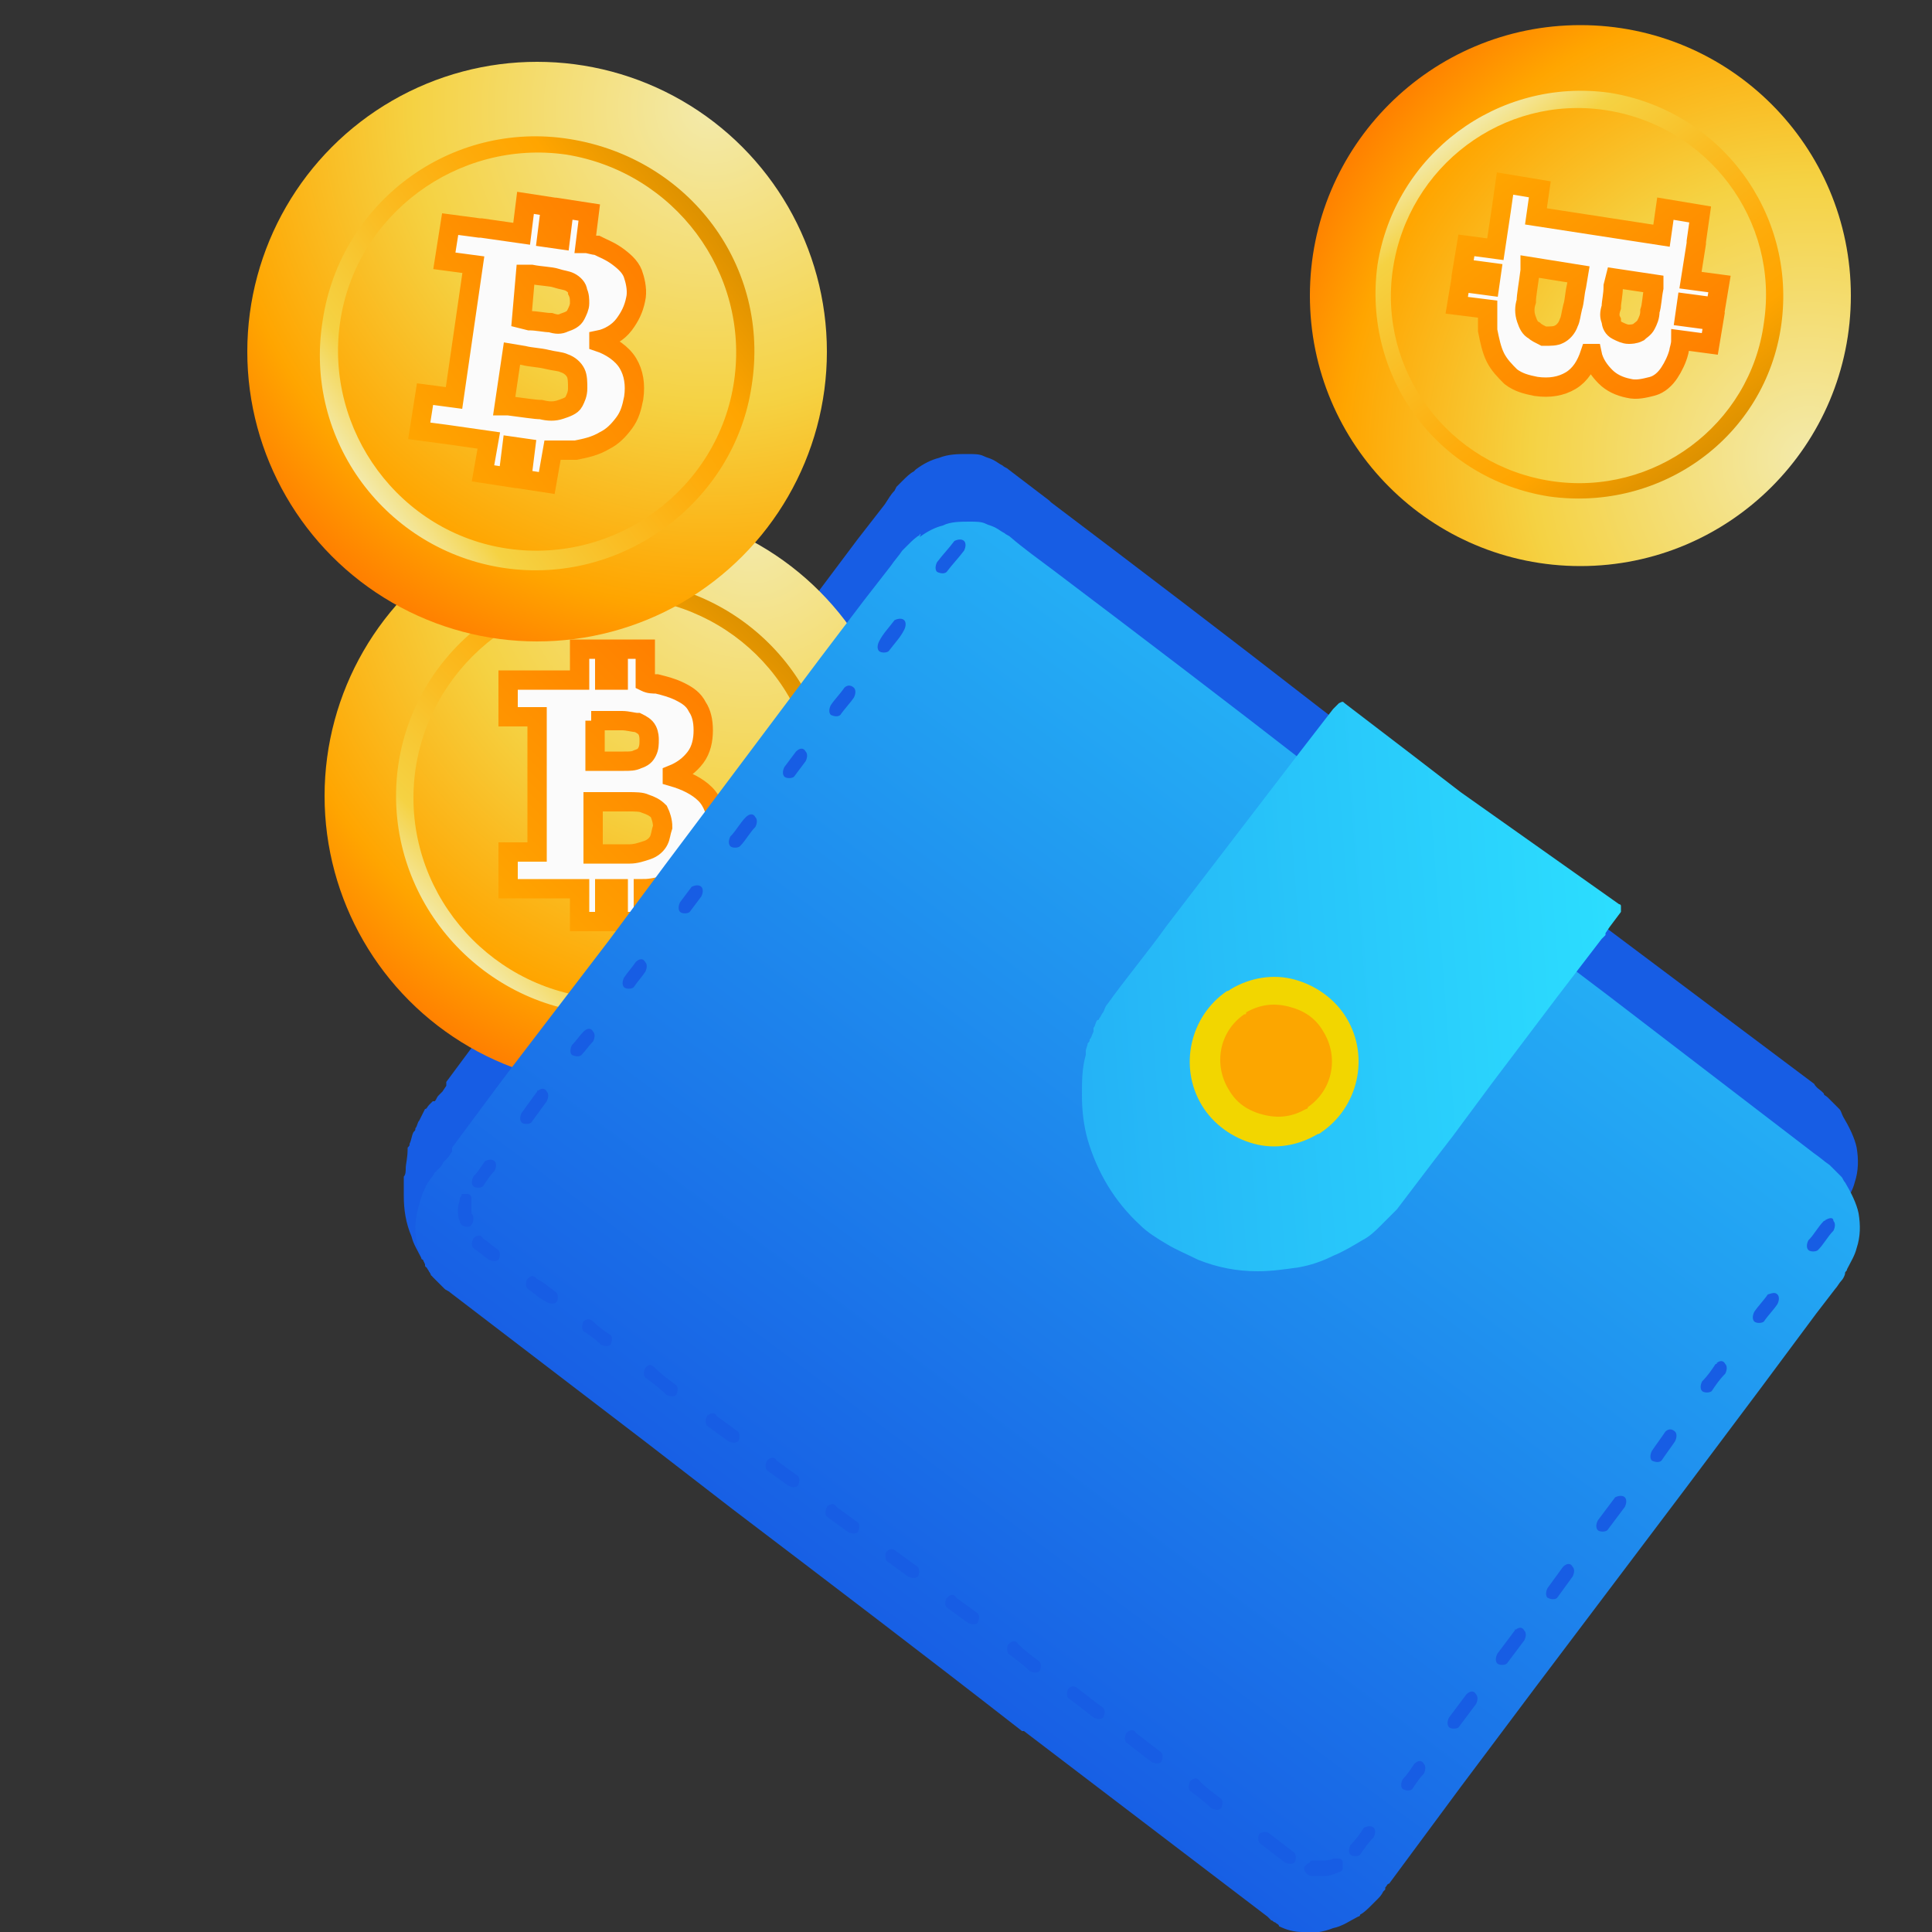 <?xml version="1.0" encoding="utf-8"?>
<!-- Generator: Adobe Illustrator 24.3.0, SVG Export Plug-In . SVG Version: 6.00 Build 0)  -->
<svg version="1.1" id="Layer_1" xmlns="http://www.w3.org/2000/svg" xmlns:xlink="http://www.w3.org/1999/xlink" x="0px" y="0px"
	 viewBox="0 0 100 100" style="enable-background:new 0 0 100 100;" xml:space="preserve">
<rect x="0" y="0" width="100" height="100" fill="#333333" stroke="none"/>
<style type="text/css">
	.st0{fill:url(#SVGID_1_);}
	.st1{fill:url(#SVGID_2_);}
	.st2{fill:url(#SVGID_3_);}
	.st3{fill:#FBFBFB;stroke:url(#SVGID_4_);stroke-miterlimit:10;}
	.st4{fill:url(#SVGID_5_);}
	.st5{fill:url(#SVGID_6_);}
	.st6{fill:#FBFBFB;stroke:url(#SVGID_7_);stroke-miterlimit:10;}
	.st7{fill:url(#SVGID_8_);}
	.st8{fill:url(#SVGID_9_);}
	.st9{fill:#FBFBFB;stroke:url(#SVGID_10_);stroke-miterlimit:10;}
	.st10{fill:url(#SVGID_11_);}
	.st11{fill:#175DE4;}
	.st12{fill:url(#SVGID_12_);}
	.st13{fill:#F2D600;}
	.st14{fill:#FCA600;}
</style>
<g>
	<linearGradient id="SVGID_1_" gradientUnits="userSpaceOnUse" x1="20.923" y1="60.06" x2="96.219" y2="60.06">
		<stop  offset="0" style="stop-color:#175DE4"/>
		<stop  offset="0.898" style="stop-color:#175DE4"/>
	</linearGradient>
	<path class="st0" d="M95.2,57.4c-0.2-0.2-0.4-0.4-0.6-0.6c-0.1-0.1-0.2-0.1-0.2-0.2l-0.1-0.1c-0.1-0.1-0.3-0.2-0.4-0.4L83.1,48
		l-3.7-2.8L68,36.4c-4.5-3.5-9.1-7-13.6-10.4l-0.1-0.1l-2.1-1.6c-0.1-0.1-0.2-0.1-0.3-0.2c-0.2-0.1-0.3-0.2-0.5-0.3
		c-0.2-0.1-0.3-0.1-0.5-0.2c-0.2-0.1-0.5-0.1-0.8-0.1c-0.5,0-1,0-1.5,0.2c-0.4,0.1-0.8,0.3-1.2,0.6c0,0-0.1,0.1-0.1,0.1
		c-0.2,0.1-0.4,0.3-0.6,0.5c-0.1,0.1-0.2,0.2-0.3,0.3l-0.1,0.2c-0.2,0.2-0.3,0.4-0.5,0.7l-1.4,1.8l0,0l-2.1,2.8L38,36.2l-3.9,5.2
		l-2.9,3.9l-2.6,3.4L26,52.1l-0.6,0.8L23.1,56l0,0.1l0,0.1l-0.2,0.3l-0.2,0.2c-0.1,0.1-0.1,0.2-0.2,0.3L22.4,57l0,0
		c0,0-0.1,0.1-0.1,0.1c0,0-0.1,0.1-0.1,0.1c-0.1,0.1-0.1,0.2-0.2,0.2c-0.1,0.2-0.2,0.4-0.3,0.6c-0.1,0.1-0.1,0.3-0.2,0.4
		c0,0,0,0,0,0c0,0,0,0,0,0c0,0,0,0,0,0c0,0.1,0,0.1-0.1,0.2c0,0,0,0,0,0c-0.1,0.2-0.1,0.4-0.2,0.6c0,0,0,0,0,0c0,0.1,0,0.1-0.1,0.2
		C21.1,60,21,60.2,21,60.5c0,0.1,0,0.3-0.1,0.4c0,0.1,0,0.3,0,0.4c0,0,0,0.1,0,0.1c0,0.2,0,0.4,0,0.5c0,0.7,0.1,1.4,0.4,2.1
		c0.1,0.4,0.3,0.7,0.5,1.1c0,0,0,0.1,0.1,0.1c0,0.1,0.1,0.1,0.1,0.2c0,0,0,0,0,0c0,0,0,0,0,0c0,0,0,0,0,0.1c0,0,0,0,0,0
		c0,0,0,0.1,0.1,0.1c0,0,0,0,0,0c0,0.1,0.1,0.1,0.1,0.2c0,0,0,0,0,0c0,0,0,0,0,0c0,0,0.1,0.1,0.1,0.2c0.1,0.1,0.2,0.1,0.3,0
		c0.1-0.1,0.1-0.2,0-0.3c-0.1-0.1-0.1-0.1-0.2-0.2c0,0,0,0,0-0.1c0-0.1-0.1-0.1-0.1-0.2c-0.1-0.1-0.1-0.3-0.2-0.4c0,0,0,0,0,0
		c-0.2-0.5-0.3-0.9-0.4-1.4c0,0,0,0,0.1,0c0.1,0,0.1-0.1,0.1-0.1c0-0.1,0-0.1,0-0.2c0,0,0,0,0,0c0-0.1,0-0.2,0-0.3
		c0,0,0.1,0.1,0.1,0.1c0.2,0.2,0.4,0.4,0.6,0.6c0.1,0.1,0.2,0.1,0.3,0.2l0,0l4.3,3.3l5.9,4.5l4.4,3.4c5,3.8,10,7.6,15,11.5l0.1,0
		c4.2,3.2,8.4,6.4,12.6,9.6l0.1,0.1l0.1,0.1l0,0c0.1,0,0.1,0.1,0.2,0.1c0.1,0.1,0.2,0.1,0.2,0.2c0.4,0.2,0.8,0.3,1.2,0.3
		c0.5,0.1,1.1,0,1.6-0.2c0.5-0.1,0.9-0.4,1.3-0.6c0,0,0.1,0,0.1-0.1c0.2-0.1,0.4-0.3,0.6-0.5c0.1-0.1,0.2-0.2,0.3-0.3
		c0-0.1,0.1-0.1,0.1-0.2c0.1-0.2,0.2-0.3,0.3-0.4c0-0.1,0.1-0.1,0.1-0.2l3.7-5l3.9-5.2L87,73.7l3.9-5.2l2.9-3.9l0.7-0.9l0.3-0.4
		l0.2-0.3l0.1-0.1l0.1-0.1l0.2-0.3l0-0.1l0.1-0.1c0.2-0.4,0.4-0.7,0.5-1.1c0.2-0.6,0.2-1.2,0.1-1.8c-0.1-0.5-0.4-1.1-0.7-1.6
		C95.3,57.6,95.3,57.5,95.2,57.4z"/>
	<g>
		<g>
			<g>
				<radialGradient id="SVGID_2_" cx="38.875" cy="27.317" r="30.835" gradientUnits="userSpaceOnUse">
					<stop  offset="0" style="stop-color:#F3EAAB"/>
					<stop  offset="0.501" style="stop-color:#F5D243"/>
					<stop  offset="0.84" style="stop-color:#FFA500"/>
					<stop  offset="0.989" style="stop-color:#FF8000"/>
				</radialGradient>
				<circle class="st1" cx="31.8" cy="41.2" r="15"/>
			</g>
			<linearGradient id="SVGID_3_" gradientUnits="userSpaceOnUse" x1="23.808" y1="49.215" x2="39.749" y2="33.275">
				<stop  offset="0" style="stop-color:#F3EAAB"/>
				<stop  offset="0.153" style="stop-color:#F5D243"/>
				<stop  offset="0.396" style="stop-color:#FABD23"/>
				<stop  offset="0.642" style="stop-color:#FEAB0A"/>
				<stop  offset="0.789" style="stop-color:#FFA500"/>
				<stop  offset="1" style="stop-color:#DD9100"/>
			</linearGradient>
			<path class="st2" d="M31.8,52.5c-6.2,0-11.3-5.1-11.3-11.3S25.6,30,31.8,30S43.1,35,43.1,41.2S38,52.5,31.8,52.5z M31.8,30.9
				c-5.7,0-10.4,4.7-10.4,10.4s4.7,10.4,10.4,10.4S42.2,47,42.2,41.2S37.5,30.9,31.8,30.9z"/>
		</g>
		<linearGradient id="SVGID_4_" gradientUnits="userSpaceOnUse" x1="25.278" y1="46.128" x2="36.072" y2="35.334">
			<stop  offset="0" style="stop-color:#FFA500"/>
			<stop  offset="0.989" style="stop-color:#FF8000"/>
		</linearGradient>
		<path class="st3" d="M36.5,41.1c-0.4-0.4-1-0.7-1.7-0.9v-0.1c0.5-0.2,0.9-0.5,1.2-0.9c0.3-0.4,0.4-0.9,0.4-1.4
			c0-0.5-0.1-0.9-0.3-1.2c-0.2-0.4-0.5-0.6-0.9-0.8c-0.4-0.2-0.8-0.3-1.2-0.4c-0.2,0-0.4,0-0.6-0.1v-1.7H32v1.6h-0.7v-1.6H30v1.6
			h-2.1h-0.1h-1.5v1.9h1.5v7h-1.5v1.9h1.5v0H30v1.7h1.3v-1.7H32v1.7h1.3v-1.7c0.4,0,0.8-0.1,1.2-0.2c0.5-0.1,1-0.4,1.4-0.7
			c0.4-0.3,0.7-0.6,0.9-1c0.2-0.4,0.3-0.9,0.3-1.4C37.1,42.1,36.9,41.5,36.5,41.1z M30.6,37.3h0.3c0.6,0,1,0,1.3,0
			c0.3,0,0.6,0.1,0.8,0.1c0.2,0.1,0.4,0.2,0.5,0.4c0.1,0.2,0.1,0.4,0.1,0.5c0,0.2,0,0.4-0.1,0.6c-0.1,0.2-0.2,0.3-0.5,0.4
			c-0.2,0.1-0.4,0.1-0.7,0.1c-0.3,0-0.7,0-1.1,0h-0.4V37.3z M34.1,43.5c-0.1,0.2-0.3,0.4-0.6,0.5c-0.3,0.1-0.6,0.2-0.9,0.2
			c-0.3,0-0.9,0-1.7,0h-0.2v-2.7h0.6c0.4,0,0.8,0,1.2,0c0.4,0,0.7,0,0.9,0.1c0.3,0.1,0.5,0.2,0.7,0.4c0.1,0.2,0.2,0.5,0.2,0.8
			C34.2,43.1,34.2,43.3,34.1,43.5z"/>
	</g>
	<g>
		<g>
			<g>
				
					<radialGradient id="SVGID_5_" cx="77.052" cy="8.445" r="28.813" gradientTransform="matrix(-0.148 0.989 -0.989 -0.148 113.377 -51.202)" gradientUnits="userSpaceOnUse">
					<stop  offset="0" style="stop-color:#F3EAAB"/>
					<stop  offset="0.501" style="stop-color:#F5D243"/>
					<stop  offset="0.84" style="stop-color:#FFA500"/>
					<stop  offset="0.989" style="stop-color:#FF8000"/>
				</radialGradient>
				<circle class="st4" cx="81.8" cy="15.3" r="14"/>
			</g>
			
				<linearGradient id="SVGID_6_" gradientUnits="userSpaceOnUse" x1="62.974" y1="28.907" x2="77.869" y2="14.012" gradientTransform="matrix(-0.148 0.989 -0.989 -0.148 113.377 -51.202)">
				<stop  offset="0" style="stop-color:#F3EAAB"/>
				<stop  offset="0.153" style="stop-color:#F5D243"/>
				<stop  offset="0.396" style="stop-color:#FABD23"/>
				<stop  offset="0.642" style="stop-color:#FEAB0A"/>
				<stop  offset="0.789" style="stop-color:#FFA500"/>
				<stop  offset="1" style="stop-color:#DD9100"/>
			</linearGradient>
			<path class="st5" d="M71.3,13.7c0.9-5.7,6.2-9.7,12-8.9c5.7,0.9,9.7,6.2,8.9,12s-6.2,9.7-12,8.9C74.4,24.8,70.5,19.5,71.3,13.7z
				 M91.3,16.7c0.8-5.3-2.9-10.2-8.2-11s-10.2,2.9-11,8.2c-0.8,5.3,2.9,10.2,8.2,11C85.6,25.7,90.6,22,91.3,16.7z"/>
		</g>
		
			<linearGradient id="SVGID_7_" gradientUnits="userSpaceOnUse" x1="64.314" y1="26.056" x2="74.466" y2="15.904" gradientTransform="matrix(-0.148 0.989 -0.989 -0.148 113.377 -51.202)">
			<stop  offset="0" style="stop-color:#FFA500"/>
			<stop  offset="0.989" style="stop-color:#FF8000"/>
		</linearGradient>
		<path class="st6" d="M81.3,19.7c0.5-0.3,0.8-0.8,1-1.4l0.1,0c0.1,0.5,0.4,0.9,0.7,1.2c0.3,0.3,0.7,0.5,1.2,0.6
			c0.4,0.1,0.8,0,1.2-0.1c0.4-0.1,0.7-0.4,0.9-0.7c0.2-0.3,0.4-0.7,0.5-1.1c0-0.1,0.1-0.3,0.1-0.6l1.5,0.2l0.2-1.2l-1.5-0.2l0.1-0.7
			l1.5,0.2l0.2-1.2l-1.5-0.2l0.3-1.9l0-0.1l0.2-1.4l-1.8-0.3L86,12.2l-6.5-1l0.2-1.4l-1.8-0.3l-0.2,1.4l0,0l-0.3,2l-1.5-0.2
			l-0.2,1.2l1.5,0.2l-0.1,0.7l-1.5-0.2l-0.2,1.2l1.6,0.2c0,0.4,0,0.8,0,1.1c0.1,0.5,0.2,1,0.4,1.4c0.2,0.4,0.5,0.7,0.8,1
			c0.4,0.3,0.8,0.4,1.3,0.5C80.2,20.1,80.8,20,81.3,19.7z M85.6,14.7l0,0.2c-0.1,0.5-0.1,0.9-0.2,1.2c0,0.3-0.1,0.5-0.2,0.7
			c-0.1,0.2-0.3,0.3-0.4,0.4c-0.2,0.1-0.4,0.1-0.5,0.1c-0.2,0-0.4-0.1-0.6-0.2c-0.2-0.1-0.3-0.3-0.3-0.5c-0.1-0.2-0.1-0.4,0-0.7
			c0-0.3,0.1-0.6,0.1-1.1l0.1-0.4L85.6,14.7z M79.4,17.1c-0.2-0.1-0.3-0.3-0.4-0.6c-0.1-0.3-0.1-0.6,0-0.9c0-0.3,0.1-0.8,0.2-1.6
			l0-0.2l2.5,0.4l-0.1,0.6c-0.1,0.4-0.1,0.8-0.2,1.1c-0.1,0.4-0.1,0.6-0.2,0.8c-0.1,0.3-0.3,0.5-0.5,0.6c-0.2,0.1-0.4,0.1-0.8,0.1
			C79.7,17.3,79.5,17.2,79.4,17.1z"/>
	</g>
	<g>
		<g>
			<g>
				
					<radialGradient id="SVGID_8_" cx="55.76" cy="38.139" r="30.695" gradientTransform="matrix(0.989 0.148 -0.148 0.989 -12.702 -40.377)" gradientUnits="userSpaceOnUse">
					<stop  offset="0" style="stop-color:#F3EAAB"/>
					<stop  offset="0.501" style="stop-color:#F5D243"/>
					<stop  offset="0.84" style="stop-color:#FFA500"/>
					<stop  offset="0.989" style="stop-color:#FF8000"/>
				</radialGradient>
				<circle class="st7" cx="27.8" cy="18.2" r="15"/>
			</g>
			
				<linearGradient id="SVGID_9_" gradientUnits="userSpaceOnUse" x1="40.762" y1="59.938" x2="56.63" y2="44.07" gradientTransform="matrix(0.989 0.148 -0.148 0.989 -12.702 -40.377)">
				<stop  offset="0" style="stop-color:#F3EAAB"/>
				<stop  offset="0.153" style="stop-color:#F5D243"/>
				<stop  offset="0.396" style="stop-color:#FABD23"/>
				<stop  offset="0.642" style="stop-color:#FEAB0A"/>
				<stop  offset="0.789" style="stop-color:#FFA500"/>
				<stop  offset="1" style="stop-color:#DD9100"/>
			</linearGradient>
			<path class="st8" d="M26.1,29.4c-6.1-0.9-10.4-6.6-9.4-12.8c0.9-6.1,6.6-10.4,12.8-9.4s10.4,6.6,9.4,12.8
				C38,26,32.2,30.3,26.1,29.4z M29.3,8c-5.6-0.8-10.9,3.1-11.7,8.7c-0.8,5.6,3.1,10.9,8.7,11.7s10.9-3.1,11.7-8.7S34.9,8.9,29.3,8z
				"/>
		</g>
		
			<linearGradient id="SVGID_10_" gradientUnits="userSpaceOnUse" x1="42.223" y1="56.867" x2="52.972" y2="46.118" gradientTransform="matrix(0.989 0.148 -0.148 0.989 -12.702 -40.377)">
			<stop  offset="0" style="stop-color:#FFA500"/>
			<stop  offset="0.989" style="stop-color:#FF8000"/>
		</linearGradient>
		<path class="st9" d="M32.5,18.8c-0.3-0.5-0.9-0.9-1.5-1.1l0-0.1c0.5-0.1,1-0.4,1.3-0.8c0.3-0.4,0.5-0.8,0.6-1.3
			c0.1-0.4,0-0.9-0.1-1.2c-0.1-0.4-0.4-0.7-0.8-1c-0.4-0.3-0.7-0.4-1.1-0.6c-0.2,0-0.4-0.1-0.6-0.1l0.2-1.6l-1.3-0.2l-0.2,1.6
			l-0.7-0.1l0.2-1.6l-1.3-0.2l-0.2,1.6l-2.1-0.3l-0.1,0l-1.5-0.2L23,13.5l1.5,0.2l-1,6.9L22,20.4l-0.3,1.9l1.5,0.2l0,0l2.1,0.3
			L25,24.5l1.3,0.2l0.2-1.6l0.7,0.1l-0.2,1.6l1.3,0.2l0.3-1.7c0.4,0,0.8,0,1.2,0c0.5-0.1,1-0.2,1.5-0.5c0.4-0.2,0.7-0.5,1-0.9
			c0.3-0.4,0.4-0.8,0.5-1.3C32.9,19.9,32.8,19.3,32.5,18.8z M27.2,14.2l0.3,0c0.5,0.1,1,0.1,1.3,0.2c0.3,0.1,0.5,0.1,0.7,0.2
			c0.2,0.1,0.4,0.3,0.4,0.5c0.1,0.2,0.1,0.4,0.1,0.6c0,0.2-0.1,0.4-0.2,0.6c-0.1,0.2-0.3,0.3-0.6,0.4c-0.2,0.1-0.4,0.1-0.7,0
			c-0.3,0-0.7-0.1-1.1-0.1l-0.4-0.1L27.2,14.2z M29.7,20.8c-0.1,0.2-0.4,0.3-0.7,0.4c-0.3,0.1-0.6,0.1-1,0c-0.3,0-0.9-0.1-1.7-0.2
			l-0.2,0l0.4-2.7l0.6,0.1c0.4,0.1,0.8,0.1,1.2,0.2c0.4,0.1,0.7,0.1,0.9,0.2c0.3,0.1,0.5,0.3,0.6,0.5c0.1,0.2,0.1,0.5,0.1,0.8
			C29.9,20.4,29.8,20.6,29.7,20.8z"/>
	</g>
	<g>
		<linearGradient id="SVGID_11_" gradientUnits="userSpaceOnUse" x1="92.003" y1="19.054" x2="43.378" y2="84.304">
			<stop  offset="2.617761e-04" style="stop-color:#2CDFFF"/>
			<stop  offset="0.999" style="stop-color:#175DE4"/>
		</linearGradient>
		<path class="st10" d="M47.6,27.7c-0.2,0.1-0.4,0.3-0.6,0.5c-0.1,0.1-0.2,0.2-0.3,0.3c0,0,0,0,0,0c-0.2,0.3-0.4,0.5-0.6,0.8
			l-1.4,1.8l0,0L42.5,34l-4.2,5.6l-3.9,5.2l-2.9,3.9l-2.6,3.4l-2.6,3.4l-0.6,0.8l-2.3,3.1l0,0.1l0,0.1l-0.2,0.3l-0.2,0.2
			c-0.1,0.1-0.1,0.2-0.2,0.3c0,0-0.1,0.1-0.1,0.1l0,0c0,0-0.1,0.1-0.1,0.1c0,0-0.1,0.1-0.1,0.1c-0.1,0.2-0.3,0.4-0.4,0.6
			c-0.1,0.1-0.1,0.3-0.2,0.4c-0.2,0.6-0.4,1.2-0.4,1.8c0,0.6,0.1,1.2,0.4,1.7c0.1,0.3,0.3,0.6,0.5,0.9c0.2,0.2,0.4,0.4,0.6,0.6
			c0.1,0.1,0.2,0.1,0.3,0.2l0,0c3.4,2.6,6.8,5.2,10.2,7.8l4.4,3.4c5,3.8,10,7.6,15,11.5l0.1,0c4.2,3.2,8.4,6.4,12.6,9.6l0.1,0.1
			l0.1,0.1l0,0l0,0c0.1,0,0.1,0.1,0.2,0.1c0.1,0.1,0.2,0.1,0.2,0.2c0.4,0.2,0.8,0.3,1.2,0.3c0.5,0.1,1.1,0,1.6-0.2
			c0.5-0.1,0.9-0.4,1.3-0.6c0,0,0.1,0,0.1-0.1c0.2-0.1,0.4-0.3,0.6-0.5c0.1-0.1,0.2-0.2,0.3-0.3c0.1-0.1,0.2-0.2,0.3-0.4l0.1-0.1
			l0,0c0,0,0,0,0,0c0,0,0,0,0-0.1c0.1-0.1,0.1-0.2,0.2-0.2l3.7-5l3.9-5.2l7.7-10.2l3.9-5.2l2.9-3.9c0.3-0.4,0.7-0.9,1-1.3
			c0.1-0.1,0.2-0.3,0.3-0.4c0.1-0.1,0.2-0.3,0.2-0.4c0-0.1,0.1-0.1,0.1-0.2c0.2-0.4,0.4-0.7,0.5-1.1c0.2-0.6,0.2-1.2,0.1-1.8
			c-0.1-0.5-0.4-1.1-0.7-1.6c-0.1-0.1-0.1-0.2-0.2-0.3c-0.2-0.2-0.4-0.4-0.6-0.6c-0.3-0.2-0.5-0.4-0.8-0.6l-10.7-8.2l-3.7-2.8
			l-11.4-8.8c-4.5-3.5-9.1-7-13.6-10.4c-0.8-0.6-1.5-1.1-2.2-1.7c-0.1-0.1-0.2-0.1-0.3-0.2c-0.2-0.1-0.3-0.2-0.5-0.3
			c-0.2-0.1-0.3-0.1-0.5-0.2c-0.2-0.1-0.5-0.1-0.8-0.1c-0.5,0-1,0-1.4,0.2c-0.4,0.1-0.8,0.3-1.2,0.6C47.7,27.6,47.6,27.6,47.6,27.7
			 M71.4,97.4l1.2-1.5L71.4,97.4C71.4,97.3,71.4,97.4,71.4,97.4"/>
		<path class="st11" d="M24.5,64.1c-0.1,0.2-0.1,0.4,0,0.5c0.3,0.2,0.5,0.4,0.8,0.6c0.2,0.1,0.4,0.1,0.5,0c0.1-0.1,0.1-0.4,0-0.5
			c-0.3-0.2-0.5-0.4-0.8-0.6C24.9,63.9,24.7,63.9,24.5,64.1C24.6,64,24.5,64.1,24.5,64.1"/>
		<path class="st11" d="M27.3,66.2c-0.1,0.1-0.1,0.4,0,0.5c0.3,0.2,0.6,0.5,1,0.7c0.2,0.1,0.4,0.1,0.5,0c0.1-0.1,0.1-0.4,0-0.5
			c-0.3-0.2-0.6-0.5-1-0.7C27.6,66,27.5,66,27.3,66.2C27.3,66.1,27.3,66.1,27.3,66.2"/>
		<path class="st11" d="M30.2,68.4c-0.1,0.2-0.1,0.4,0,0.5c0.3,0.2,0.6,0.4,0.9,0.7c0.2,0.1,0.4,0.1,0.5,0c0.1-0.2,0.1-0.4,0-0.5
			c-0.3-0.2-0.6-0.4-0.9-0.7C30.6,68.3,30.4,68.2,30.2,68.4C30.3,68.4,30.2,68.4,30.2,68.4"/>
		<path class="st11" d="M33.4,70.8c-0.1,0.2-0.1,0.4,0,0.5c0.4,0.3,0.8,0.6,1.1,0.9c0.2,0.1,0.4,0.1,0.5,0c0.1-0.2,0.1-0.4,0-0.5
			c-0.4-0.3-0.8-0.6-1.1-0.9C33.7,70.6,33.6,70.6,33.4,70.8C33.4,70.7,33.4,70.8,33.4,70.8"/>
		<path class="st11" d="M36.6,73.3c-0.1,0.1-0.1,0.4,0,0.5c0.4,0.3,0.7,0.5,1.1,0.8c0.2,0.1,0.4,0.1,0.5,0c0.1-0.1,0.1-0.4,0-0.5
			c-0.4-0.3-0.7-0.5-1.1-0.8C37,73.1,36.8,73.1,36.6,73.3C36.7,73.2,36.6,73.2,36.6,73.3"/>
		<path class="st11" d="M39.7,75.6c-0.1,0.2-0.1,0.4,0,0.5c0.4,0.3,0.7,0.5,1.1,0.8c0.2,0.1,0.4,0.1,0.5,0c0.1-0.2,0.1-0.4,0-0.5
			c-0.4-0.3-0.7-0.5-1.1-0.8C40.1,75.4,39.9,75.4,39.7,75.6C39.7,75.5,39.7,75.6,39.7,75.6"/>
		<path class="st11" d="M42.8,78c-0.1,0.2-0.1,0.4,0,0.5c0.4,0.3,0.7,0.5,1.1,0.8c0.2,0.1,0.4,0.1,0.5,0c0.1-0.2,0.1-0.4,0-0.5
			c-0.4-0.3-0.7-0.5-1.1-0.8C43.2,77.8,43,77.8,42.8,78C42.9,77.9,42.8,77.9,42.8,78"/>
		<path class="st11" d="M45.9,80.3c-0.1,0.1-0.1,0.4,0,0.5c0.4,0.3,0.7,0.5,1.1,0.8c0.2,0.1,0.4,0.1,0.5,0c0.1-0.1,0.1-0.4,0-0.5
			c-0.4-0.3-0.7-0.5-1.1-0.8C46.3,80.2,46.1,80.1,45.9,80.3C46,80.3,45.9,80.3,45.9,80.3"/>
		<path class="st11" d="M49,82.7c-0.1,0.2-0.1,0.4,0,0.5c0.4,0.3,0.7,0.5,1.1,0.8c0.2,0.1,0.4,0.1,0.5,0c0.1-0.2,0.1-0.4,0-0.5
			c-0.4-0.3-0.7-0.5-1.1-0.8C49.4,82.5,49.2,82.5,49,82.7C49.1,82.6,49.1,82.7,49,82.7"/>
		<path class="st11" d="M52.2,85.1c-0.1,0.1-0.1,0.4,0,0.5c0.4,0.3,0.8,0.6,1.1,0.9c0.2,0.1,0.4,0.1,0.5,0c0.1-0.1,0.1-0.4,0-0.5
			c-0.4-0.3-0.8-0.6-1.1-0.9C52.6,84.9,52.4,84.9,52.2,85.1C52.3,85,52.2,85.1,52.2,85.1"/>
		<path class="st11" d="M55.3,87.4c-0.1,0.2-0.1,0.4,0,0.5c0.4,0.3,0.8,0.6,1.3,1c0.2,0.1,0.4,0.1,0.5,0c0.1-0.2,0.1-0.4,0-0.5
			c-0.4-0.3-0.8-0.6-1.3-1C55.7,87.3,55.5,87.2,55.3,87.4C55.3,87.4,55.3,87.4,55.3,87.4"/>
		<path class="st11" d="M58.3,89.7c-0.1,0.2-0.1,0.4,0,0.5l1.3,1c0.2,0.1,0.4,0.1,0.5,0c0.1-0.2,0.1-0.4,0-0.5l-1.3-1
			C58.7,89.5,58.5,89.5,58.3,89.7C58.3,89.6,58.3,89.7,58.3,89.7"/>
		<path class="st11" d="M61.6,92.2c-0.1,0.2-0.1,0.4,0,0.5c0.4,0.3,0.8,0.6,1.1,0.9c0.2,0.1,0.4,0.1,0.5,0c0.1-0.2,0.1-0.4,0-0.5
			c-0.4-0.3-0.8-0.6-1.1-0.9C62,92,61.8,92,61.6,92.2C61.6,92.1,61.6,92.2,61.6,92.2"/>
		<path class="st11" d="M65.2,94.9c-0.1,0.1-0.1,0.4,0,0.5c0.4,0.3,0.9,0.7,1.3,1c0.2,0.1,0.4,0.1,0.5,0c0.1-0.1,0.1-0.4,0-0.5
			c-0.4-0.3-0.9-0.7-1.3-1C65.6,94.8,65.4,94.8,65.2,94.9C65.2,94.9,65.2,94.9,65.2,94.9"/>
		<path class="st11" d="M70.6,94.6c-0.2,0.3-0.4,0.6-0.7,0.9c-0.1,0.2-0.1,0.4,0,0.5c0.1,0.1,0.4,0.1,0.5,0c0.2-0.3,0.4-0.6,0.7-0.9
			c0.1-0.2,0.1-0.4,0-0.5C71,94.5,70.8,94.5,70.6,94.6C70.7,94.6,70.6,94.6,70.6,94.6"/>
		<path class="st11" d="M73.2,91.3c-0.2,0.3-0.4,0.6-0.6,0.8c-0.1,0.2-0.1,0.4,0,0.5c0.2,0.1,0.4,0.1,0.5,0c0.2-0.3,0.4-0.6,0.6-0.8
			c0.1-0.2,0.1-0.4,0-0.5C73.6,91.1,73.4,91.1,73.2,91.3C73.2,91.2,73.2,91.2,73.2,91.3"/>
		<path class="st11" d="M75.9,87.7c-0.3,0.4-0.6,0.8-0.9,1.2c-0.1,0.2-0.1,0.4,0,0.5c0.1,0.1,0.4,0.1,0.5,0c0.3-0.4,0.6-0.8,0.9-1.2
			c0.1-0.2,0.1-0.4,0-0.5C76.3,87.5,76.1,87.5,75.9,87.7C75.9,87.6,75.9,87.7,75.9,87.7"/>
		<path class="st11" d="M78.4,84.4l-0.9,1.2c-0.1,0.2-0.1,0.4,0,0.5c0.1,0.1,0.4,0.1,0.5,0l0.9-1.2c0.1-0.2,0.1-0.4,0-0.5
			C78.8,84.2,78.6,84.2,78.4,84.4C78.5,84.3,78.4,84.3,78.4,84.4"/>
		<path class="st11" d="M80.9,81.1l-0.8,1.1c-0.1,0.2-0.1,0.4,0,0.5c0.2,0.1,0.4,0.1,0.5,0l0.8-1.1c0.1-0.2,0.1-0.4,0-0.5
			C81.3,80.9,81.1,80.9,80.9,81.1C80.9,81,80.9,81.1,80.9,81.1"/>
		<path class="st11" d="M83.6,77.5c-0.3,0.4-0.6,0.8-0.9,1.2c-0.1,0.2-0.1,0.4,0,0.5c0.1,0.1,0.4,0.1,0.5,0c0.3-0.4,0.6-0.8,0.9-1.2
			c0.1-0.2,0.1-0.4,0-0.5C84,77.4,83.8,77.4,83.6,77.5C83.6,77.5,83.6,77.5,83.6,77.5"/>
		<path class="st11" d="M86.2,74.1c-0.2,0.3-0.5,0.7-0.7,1c-0.1,0.2-0.1,0.4,0,0.5c0.2,0.1,0.4,0.1,0.5,0c0.2-0.3,0.5-0.7,0.7-1
			c0.1-0.2,0.1-0.4,0-0.5C86.6,74,86.4,73.9,86.2,74.1C86.2,74.1,86.2,74.1,86.2,74.1"/>
		<path class="st11" d="M88.8,70.6c-0.2,0.3-0.4,0.6-0.7,0.9c-0.1,0.2-0.1,0.4,0,0.5c0.1,0.1,0.4,0.1,0.5,0c0.2-0.3,0.4-0.6,0.7-0.9
			c0.1-0.2,0.1-0.4,0-0.5C89.2,70.4,89,70.4,88.8,70.6C88.9,70.5,88.9,70.6,88.8,70.6"/>
		<path class="st11" d="M91.5,67c-0.2,0.3-0.5,0.6-0.7,0.9c-0.1,0.2-0.1,0.4,0,0.5c0.1,0.1,0.4,0.1,0.5,0c0.2-0.3,0.5-0.6,0.7-0.9
			c0.1-0.2,0.1-0.4,0-0.5C91.9,66.9,91.8,66.9,91.5,67C91.6,67,91.6,67,91.5,67"/>
		<path class="st11" d="M94.4,63.2c-0.3,0.3-0.5,0.7-0.8,1c-0.1,0.2-0.1,0.4,0,0.5c0.1,0.1,0.4,0.1,0.5,0c0.3-0.3,0.5-0.7,0.8-1
			c0.1-0.2,0.1-0.4,0-0.5C94.9,63,94.7,63,94.4,63.2C94.5,63.1,94.5,63.2,94.4,63.2"/>
		<path class="st11" d="M25.1,60.1c-0.2,0.3-0.4,0.6-0.6,0.8c-0.1,0.2-0.1,0.4,0,0.5c0.1,0.1,0.4,0.1,0.5,0c0.2-0.3,0.4-0.6,0.6-0.8
			c0.1-0.2,0.1-0.4,0-0.5C25.5,60,25.3,60,25.1,60.1C25.1,60.1,25.1,60.1,25.1,60.1"/>
		<path class="st11" d="M27.8,56.5c-0.3,0.4-0.5,0.7-0.8,1.1c-0.1,0.2-0.1,0.4,0,0.5c0.1,0.1,0.4,0.1,0.5,0c0.3-0.4,0.5-0.7,0.8-1.1
			c0.1-0.2,0.1-0.4,0-0.5C28.2,56.3,28,56.3,27.8,56.5C27.9,56.4,27.8,56.4,27.8,56.5"/>
		<path class="st11" d="M30.2,53.4c-0.2,0.2-0.4,0.5-0.6,0.7c-0.1,0.2-0.1,0.4,0,0.5c0.2,0.1,0.4,0.1,0.5,0c0.2-0.2,0.4-0.5,0.6-0.7
			c0.1-0.2,0.1-0.4,0-0.5C30.6,53.2,30.4,53.2,30.2,53.4C30.2,53.3,30.2,53.4,30.2,53.4"/>
		<path class="st11" d="M32.9,49.8c-0.2,0.3-0.4,0.5-0.6,0.8c-0.1,0.2-0.1,0.4,0,0.5c0.1,0.1,0.4,0.1,0.5,0c0.2-0.3,0.4-0.5,0.6-0.8
			c0.1-0.2,0.1-0.4,0-0.5C33.3,49.6,33.1,49.6,32.9,49.8C32.9,49.7,32.9,49.8,32.9,49.8"/>
		<path class="st11" d="M35.8,45.9l-0.6,0.8c-0.1,0.2-0.1,0.4,0,0.5c0.1,0.1,0.4,0.1,0.5,0l0.6-0.8c0.1-0.2,0.1-0.4,0-0.5
			C36.2,45.8,36,45.8,35.8,45.9C35.9,45.9,35.9,45.9,35.8,45.9"/>
		<path class="st11" d="M38.6,42.3c-0.3,0.3-0.5,0.7-0.8,1c-0.1,0.2-0.1,0.4,0,0.5c0.1,0.1,0.4,0.1,0.5,0c0.3-0.3,0.5-0.7,0.8-1
			c0.1-0.2,0.1-0.4,0-0.5C39,42.1,38.8,42.1,38.6,42.3C38.6,42.2,38.6,42.3,38.6,42.3"/>
		<path class="st11" d="M41.2,38.9l-0.6,0.8c-0.1,0.2-0.1,0.4,0,0.5c0.1,0.1,0.4,0.1,0.5,0l0.6-0.8c0.1-0.2,0.1-0.4,0-0.5
			C41.6,38.7,41.4,38.7,41.2,38.9C41.2,38.8,41.2,38.9,41.2,38.9"/>
		<path class="st11" d="M43.7,35.6c-0.2,0.3-0.5,0.6-0.7,0.9c-0.1,0.2-0.1,0.4,0,0.5c0.2,0.1,0.4,0.1,0.5,0c0.2-0.3,0.5-0.6,0.7-0.9
			c0.1-0.2,0.1-0.4,0-0.5C44.1,35.5,43.9,35.4,43.7,35.6C43.7,35.6,43.7,35.6,43.7,35.6"/>
		<path class="st11" d="M46.3,32.1c-0.3,0.4-0.6,0.7-0.8,1.1c-0.1,0.2-0.1,0.4,0,0.5c0.1,0.1,0.4,0.1,0.5,0c0.3-0.4,0.6-0.7,0.8-1.1
			c0.1-0.2,0.1-0.4,0-0.5C46.7,32,46.5,32,46.3,32.1C46.3,32.1,46.3,32.1,46.3,32.1"/>
		<path class="st11" d="M49.4,28c-0.3,0.4-0.6,0.7-0.9,1.1c-0.1,0.2-0.1,0.4,0,0.5c0.2,0.1,0.4,0.1,0.5,0c0.3-0.4,0.6-0.7,0.9-1.1
			c0.1-0.2,0.1-0.4,0-0.5C49.8,27.9,49.6,27.9,49.4,28C49.4,28,49.4,28,49.4,28"/>
		<path class="st11" d="M67.5,96.7c0,0.2,0.2,0.4,0.4,0.4c0.2,0,0.4,0,0.7,0c0.2,0,0.5-0.1,0.7-0.2c0.1,0,0.2-0.1,0.2-0.2
			c0-0.1,0-0.2,0-0.3c0-0.1-0.1-0.2-0.2-0.2c-0.1,0-0.2,0-0.3,0c0,0,0,0,0,0c0,0,0,0,0,0c-0.2,0.1-0.4,0.1-0.5,0.1
			c-0.2,0-0.3,0-0.5,0c-0.1,0-0.2,0-0.2,0.1C67.6,96.5,67.5,96.6,67.5,96.7"/>
		<path class="st11" d="M23.8,62c0,0.2-0.1,0.4-0.1,0.6c0,0.2,0,0.4,0.1,0.6c0,0.2,0.2,0.3,0.4,0.3c0.2,0,0.3-0.2,0.3-0.4
			c0-0.1,0-0.2-0.1-0.3c0-0.2,0-0.3,0-0.5c0,0,0,0,0,0c0-0.1,0-0.2,0-0.3c0-0.1-0.1-0.2-0.2-0.2c-0.1,0-0.2,0-0.3,0c0,0,0,0,0,0
			C23.9,61.9,23.8,62,23.8,62 M24.5,62.3C24.5,62.3,24.5,62.3,24.5,62.3C24.5,62.3,24.5,62.3,24.5,62.3"/>
		<linearGradient id="SVGID_12_" gradientUnits="userSpaceOnUse" x1="84.974" y1="49.936" x2="-0.901" y2="56.436">
			<stop  offset="2.617761e-04" style="stop-color:#2CDFFF"/>
			<stop  offset="0.999" style="stop-color:#175DE4"/>
		</linearGradient>
		<path class="st12" d="M69.3,36.4C69.3,36.4,69.3,36.4,69.3,36.4l-0.1,0.1c0,0-0.1,0.1-0.1,0.1l-0.1,0.1l-1.7,2.2l-2.3,3l-2.3,3
			l-2.3,3c-1,1.4-2.1,2.7-3.1,4.1c-0.1,0.1-0.1,0.2-0.2,0.4c-0.1,0.1-0.1,0.2-0.2,0.3l0,0c0,0,0,0.1-0.1,0.1l0,0l0,0l0,0l0,0
			c-0.1,0.1-0.1,0.3-0.2,0.4l0,0l0,0l0,0l0,0.1l0,0.1c-0.1,0.2-0.1,0.3-0.2,0.4c0,0.1,0,0.1-0.1,0.2l0,0c0,0.1-0.1,0.3-0.1,0.4
			l0,0.1l0,0.1l0,0c-0.2,0.7-0.2,1.4-0.2,2.1c0,0.8,0.1,1.6,0.3,2.3c0.5,1.7,1.4,3.2,2.7,4.4c0.4,0.4,0.9,0.7,1.4,1
			c0.5,0.3,1,0.5,1.6,0.8c1,0.4,2,0.6,3.1,0.6c0.7,0,1.4-0.1,2.1-0.2c0.6-0.1,1.2-0.3,1.8-0.6c0.5-0.2,1-0.5,1.5-0.8
			c0.4-0.2,0.7-0.5,1-0.8l0,0c0.1-0.1,0.2-0.2,0.4-0.4l0.2-0.2l0.2-0.2l1.9-2.5l1-1.3l2-2.7l3.4-4.5l2.3-3l0.2-0.2l0-0.1l0.2-0.3
			l0.6-0.8c0,0,0,0,0-0.1c0-0.1,0-0.1,0-0.2c0-0.1-0.1-0.1-0.1-0.1L75.6,41L73,39l-3.4-2.6C69.5,36.3,69.5,36.3,69.3,36.4
			C69.4,36.3,69.3,36.4,69.3,36.4"/>
		<path class="st13" d="M63.5,51.3c-1.9,1.3-2.5,3.9-1.3,5.9c0.6,1,1.6,1.7,2.7,2c1.1,0.3,2.3,0.1,3.3-0.5c0.1,0,0.2-0.1,0.2-0.1
			c1.9-1.3,2.5-3.9,1.3-5.9c-0.6-1-1.6-1.7-2.7-2c-1.1-0.3-2.3-0.1-3.3,0.5C63.7,51.2,63.6,51.3,63.5,51.3"/>
		<path class="st14" d="M64.4,52.5c-1.3,0.9-1.6,2.6-0.8,3.9c0.4,0.7,1,1.1,1.8,1.3c0.8,0.2,1.5,0.1,2.2-0.3c0.1,0,0.1-0.1,0.1-0.1
			c1.3-0.9,1.6-2.6,0.8-3.9c-0.4-0.7-1-1.1-1.8-1.3c-0.8-0.2-1.5-0.1-2.2,0.3C64.5,52.5,64.5,52.5,64.4,52.5"/>
	</g>
</g>
</svg>

